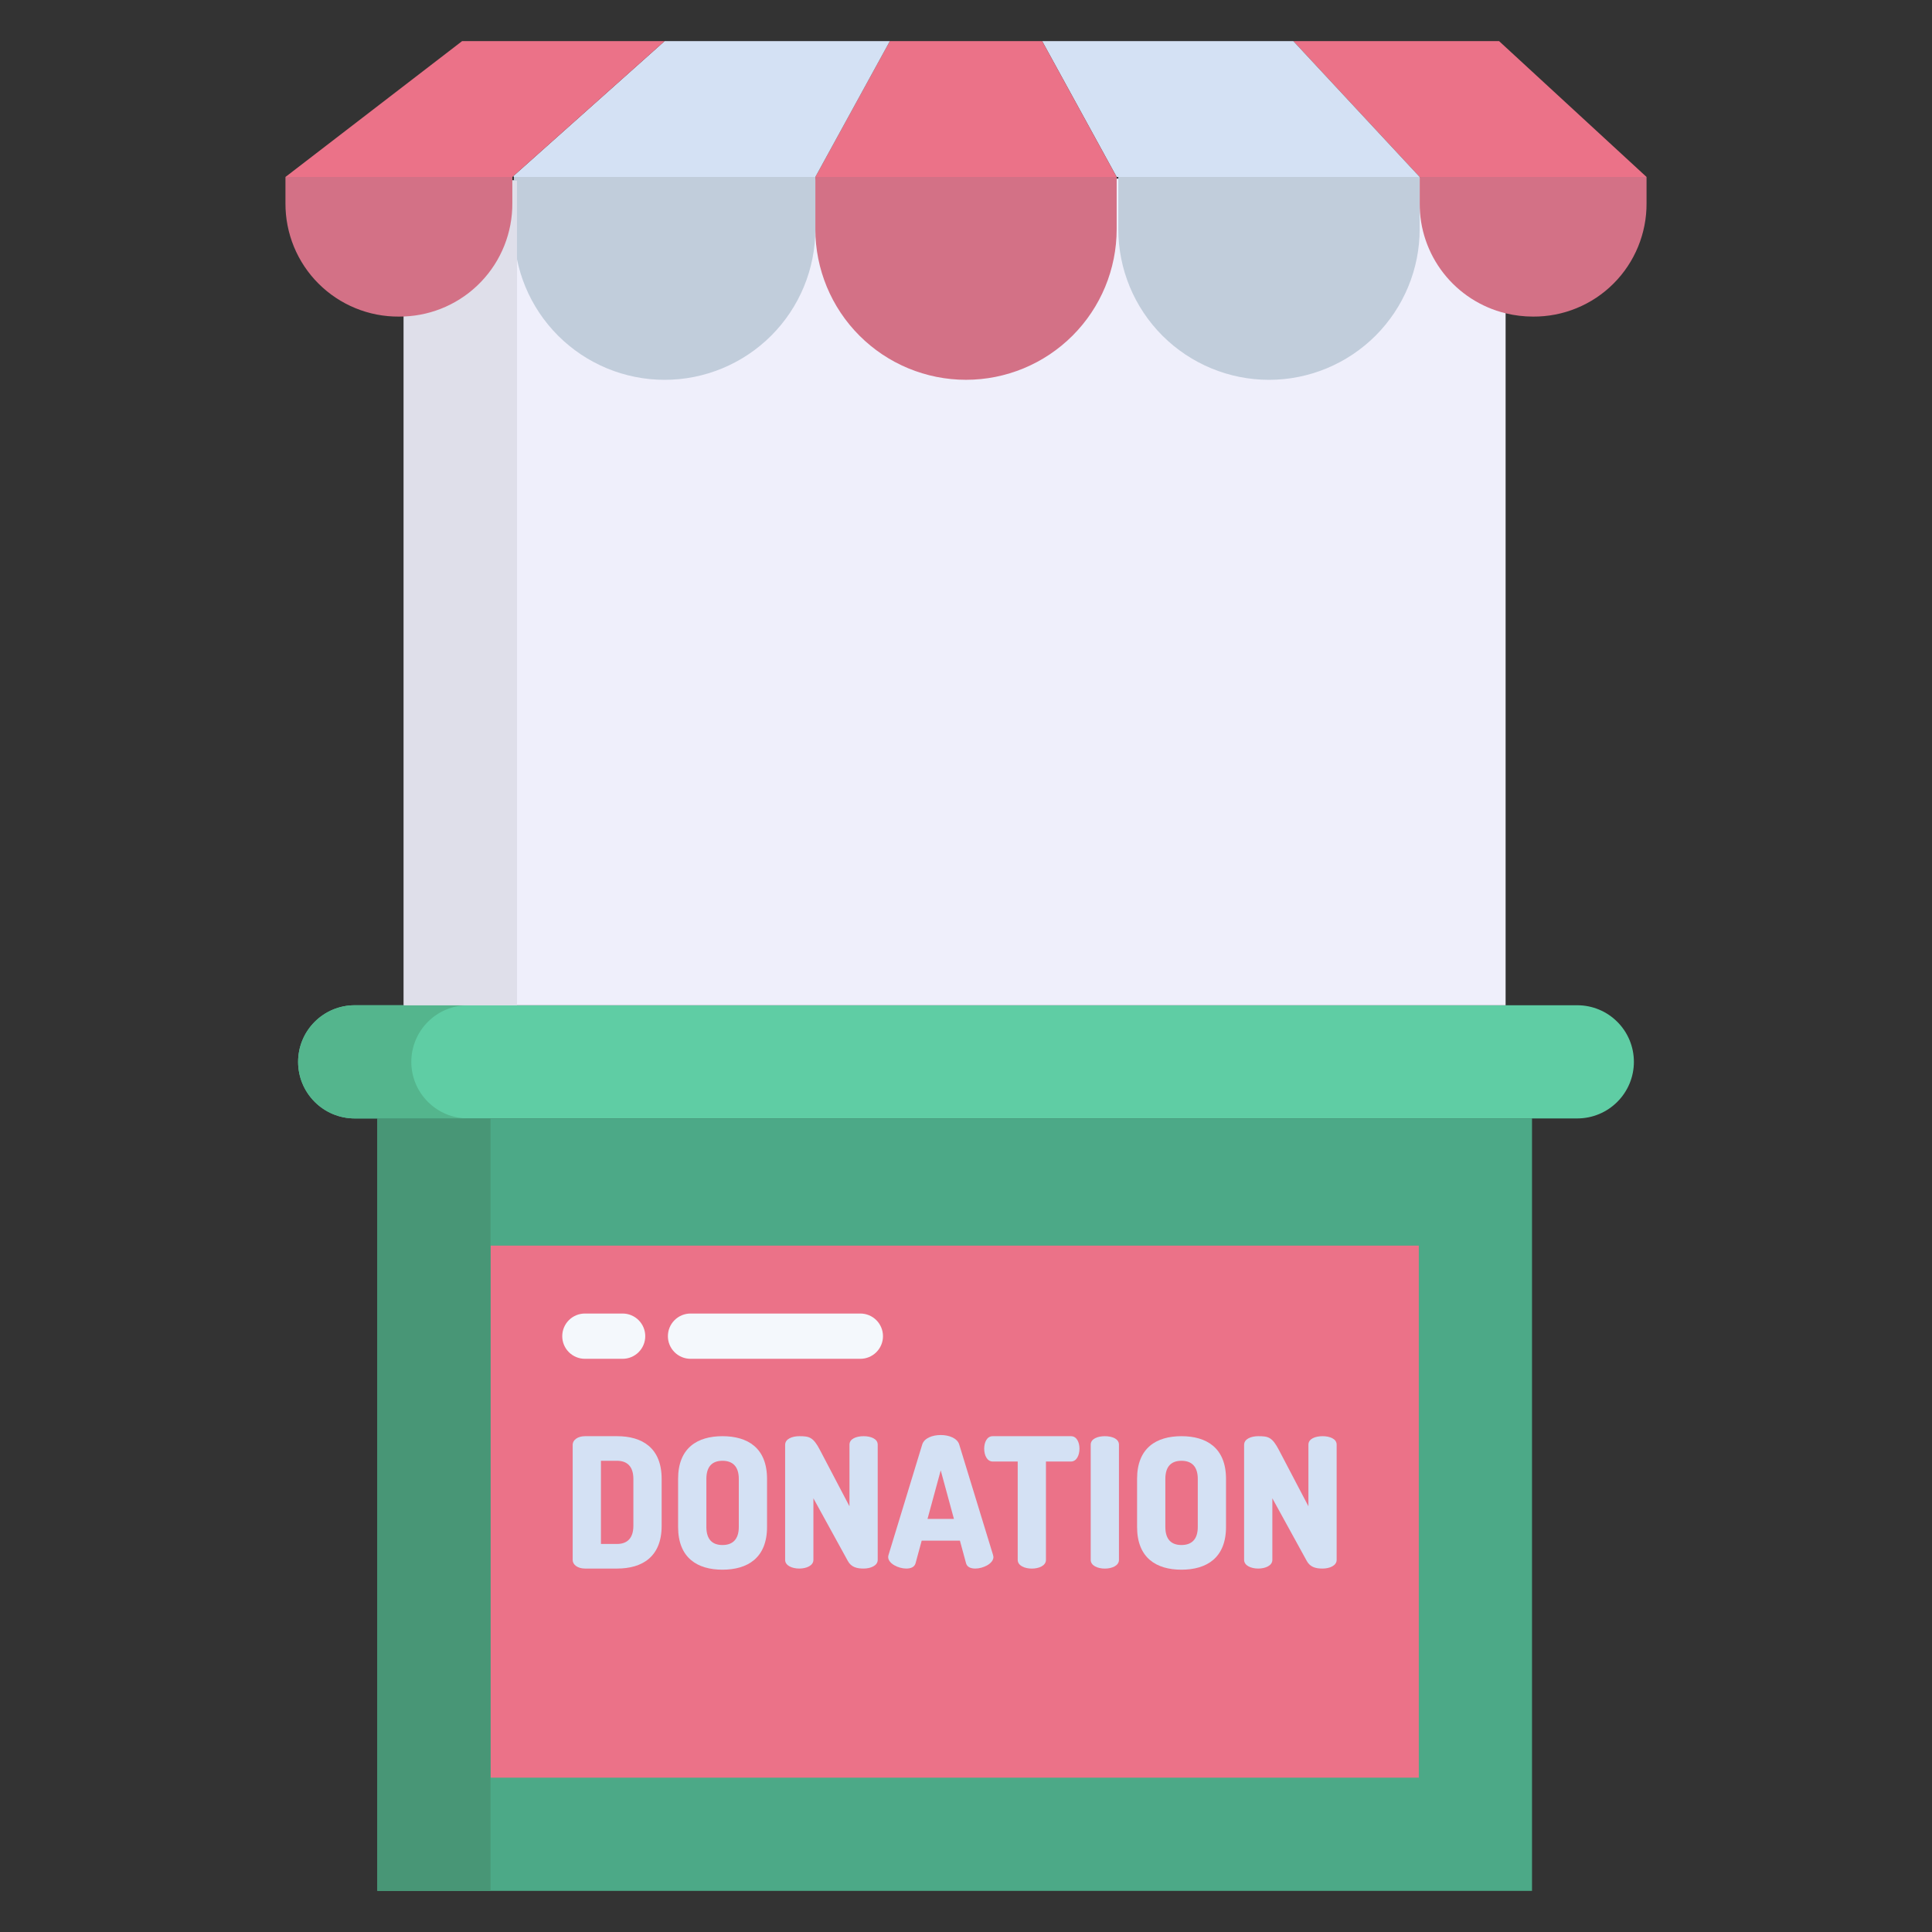 <svg width="60" height="60" viewBox="0 0 60 60" fill="none" xmlns="http://www.w3.org/2000/svg">
<rect x="0" y="0" width="60" height="60" fill="#333333" stroke="none"/>
<path d="M47.578 34.734V58.723H11.719V34.734H47.578Z" fill="#4CA987"/>
<path d="M15.234 38.684H44.062V55.207H15.234V38.684Z" fill="#EB7288"/>
<path d="M51.135 5.496H44.09L40.165 1.277H46.555L51.135 5.496Z" fill="#EB7288"/>
<path d="M48.984 31.219H11.016C10.549 31.219 10.102 31.404 9.773 31.734C9.443 32.063 9.258 32.51 9.258 32.977C9.258 33.443 9.443 33.89 9.773 34.219C10.102 34.549 10.549 34.734 11.016 34.734H48.984C49.451 34.734 49.898 34.549 50.227 34.219C50.557 33.89 50.742 33.443 50.742 32.977C50.742 32.51 50.557 32.063 50.227 31.734C49.898 31.404 49.451 31.219 48.984 31.219Z" fill="#5FCDA4"/>
<path d="M40.165 1.277H32.365L34.679 5.496H34.73H44.09L40.165 1.277Z" fill="#D4E1F4"/>
<path d="M32.365 1.277L34.679 5.496H25.321L27.635 1.277H32.365Z" fill="#EB7288"/>
<path d="M27.635 1.277L25.321 5.496H15.961L15.939 5.471L20.64 1.277H27.635Z" fill="#D4E1F4"/>
<path d="M12.539 5.61V31.184V31.219H46.758V31.184V9.738L46.76 5.511L12.539 5.61Z" fill="#EFEFFB"/>
<path d="M51.135 5.496V6.311C51.138 6.774 51.048 7.233 50.872 7.662C50.696 8.09 50.437 8.48 50.109 8.807C49.782 9.135 49.392 9.394 48.963 9.57C48.535 9.746 48.075 9.835 47.612 9.832C47.325 9.832 47.039 9.798 46.76 9.73C45.995 9.544 45.315 9.105 44.83 8.485C44.345 7.864 44.084 7.098 44.09 6.311V5.496H51.135Z" fill="#D37186"/>
<path d="M34.73 5.496V7.116C34.73 8.357 35.223 9.547 36.1 10.425C36.978 11.302 38.168 11.796 39.41 11.796C40.651 11.796 41.841 11.302 42.719 10.425C43.596 9.547 44.089 8.357 44.089 7.116V5.496H34.73Z" fill="#C1CDDB"/>
<path d="M34.679 5.496V7.116C34.679 8.357 34.186 9.547 33.309 10.424C32.431 11.302 31.241 11.795 30 11.795C28.759 11.795 27.569 11.302 26.691 10.424C25.814 9.547 25.321 8.357 25.321 7.116V5.496H34.679Z" fill="#D37186"/>
<path d="M25.321 5.496V7.116C25.321 8.357 24.828 9.547 23.95 10.425C23.072 11.302 21.882 11.796 20.641 11.796C19.4 11.796 18.209 11.302 17.332 10.425C16.454 9.547 15.961 8.357 15.961 7.116V5.496H25.321Z" fill="#C1CDDB"/>
<path d="M12.773 32.977C12.774 32.51 12.959 32.063 13.289 31.734C13.618 31.404 14.065 31.219 14.531 31.219H11.016C10.549 31.219 10.102 31.404 9.773 31.734C9.443 32.063 9.258 32.51 9.258 32.977C9.258 33.443 9.443 33.89 9.773 34.219C10.102 34.549 10.549 34.734 11.016 34.734H14.531C14.065 34.734 13.618 34.549 13.289 34.219C12.959 33.89 12.774 33.443 12.773 32.977Z" fill="#54B58D"/>
<path d="M11.719 34.734H15.234V58.723H11.719V34.734Z" fill="#489676"/>
<path d="M12.539 5.61V31.184V31.219H16.055V31.184V5.61H12.539Z" fill="#DFDFEA"/>
<path d="M20.64 1.277L15.939 5.471L15.911 5.496H8.865L14.351 1.277H20.64Z" fill="#EB7288"/>
<path d="M12.539 9.829C12.489 9.831 12.438 9.832 12.388 9.832C11.925 9.835 11.465 9.746 11.037 9.57C10.608 9.394 10.219 9.135 9.891 8.807C9.563 8.48 9.304 8.09 9.128 7.662C8.952 7.233 8.863 6.774 8.865 6.311V5.496H15.911V6.311C15.916 7.22 15.568 8.096 14.938 8.753C14.309 9.41 13.448 9.796 12.539 9.829Z" fill="#D37186"/>
<path d="M19.336 42.199H18.164C17.978 42.199 17.799 42.125 17.667 41.993C17.535 41.861 17.461 41.683 17.461 41.496C17.461 41.31 17.535 41.131 17.667 40.999C17.799 40.867 17.978 40.793 18.164 40.793H19.336C19.522 40.793 19.701 40.867 19.833 40.999C19.965 41.131 20.039 41.31 20.039 41.496C20.039 41.683 19.965 41.861 19.833 41.993C19.701 42.125 19.522 42.199 19.336 42.199Z" fill="#F4F8FC"/>
<path d="M26.719 42.199H21.445C21.259 42.199 21.08 42.125 20.948 41.993C20.816 41.861 20.742 41.683 20.742 41.496C20.742 41.31 20.816 41.131 20.948 40.999C21.08 40.867 21.259 40.793 21.445 40.793H26.719C26.905 40.793 27.084 40.867 27.216 40.999C27.348 41.131 27.422 41.31 27.422 41.496C27.422 41.683 27.348 41.861 27.216 41.993C27.084 42.125 26.905 42.199 26.719 42.199Z" fill="#F4F8FC"/>
<path d="M19.164 44.602H18.168C17.937 44.602 17.785 44.725 17.785 44.866V48.449C17.785 48.59 17.938 48.713 18.168 48.713H19.164C19.94 48.713 20.548 48.353 20.548 47.386V45.929C20.548 44.961 19.94 44.602 19.164 44.602ZM19.67 47.386C19.67 47.769 19.479 47.949 19.164 47.949H18.663V45.366H19.164C19.479 45.366 19.67 45.546 19.67 45.929V47.386Z" fill="#D4E1F4"/>
<path d="M22.437 44.602C21.661 44.602 21.059 44.962 21.059 45.929V47.42C21.059 48.387 21.661 48.748 22.437 48.748C23.213 48.748 23.821 48.387 23.821 47.42V45.929C23.821 44.961 23.214 44.602 22.437 44.602ZM22.944 47.42C22.944 47.808 22.752 47.982 22.437 47.982C22.122 47.982 21.937 47.808 21.937 47.42V45.929C21.937 45.541 22.122 45.366 22.437 45.366C22.752 45.366 22.944 45.541 22.944 45.929V47.42Z" fill="#D4E1F4"/>
<path d="M26.819 44.602C26.6 44.602 26.381 44.68 26.381 44.866V46.779L25.469 45.04C25.256 44.63 25.137 44.602 24.822 44.602C24.603 44.602 24.383 44.686 24.383 44.871V48.443C24.383 48.623 24.603 48.713 24.822 48.713C25.042 48.713 25.261 48.623 25.261 48.443V46.531L26.33 48.477C26.437 48.674 26.617 48.713 26.819 48.713C27.039 48.713 27.258 48.623 27.258 48.443V44.865C27.258 44.68 27.039 44.602 26.819 44.602Z" fill="#D4E1F4"/>
<path d="M29.789 44.859C29.727 44.663 29.474 44.566 29.215 44.566C28.956 44.566 28.703 44.662 28.641 44.859L27.594 48.291C27.588 48.311 27.585 48.332 27.583 48.353C27.583 48.561 27.904 48.713 28.146 48.713C28.286 48.713 28.399 48.668 28.433 48.55L28.624 47.846H29.811L30.002 48.55C30.036 48.668 30.148 48.713 30.289 48.713C30.531 48.713 30.852 48.56 30.852 48.353C30.85 48.332 30.846 48.311 30.84 48.291L29.789 44.859ZM28.805 47.171L29.215 45.664L29.625 47.171H28.805Z" fill="#D4E1F4"/>
<path d="M33.26 44.602H30.83C30.644 44.602 30.565 44.804 30.565 44.99C30.565 45.203 30.661 45.389 30.83 45.389H31.606V48.444C31.606 48.624 31.825 48.714 32.045 48.714C32.264 48.714 32.483 48.624 32.483 48.444V45.389H33.26C33.429 45.389 33.524 45.203 33.524 44.989C33.524 44.804 33.445 44.602 33.26 44.602Z" fill="#D4E1F4"/>
<path d="M34.312 44.602C34.092 44.602 33.873 44.68 33.873 44.866V48.444C33.873 48.624 34.092 48.714 34.312 48.714C34.531 48.714 34.75 48.624 34.75 48.444V44.866C34.75 44.68 34.531 44.602 34.312 44.602Z" fill="#D4E1F4"/>
<path d="M36.691 44.602C35.915 44.602 35.313 44.962 35.313 45.929V47.42C35.313 48.387 35.915 48.748 36.691 48.748C37.468 48.748 38.075 48.387 38.075 47.42V45.929C38.075 44.961 37.467 44.602 36.691 44.602ZM37.198 47.42C37.198 47.808 37.007 47.982 36.691 47.982C36.376 47.982 36.191 47.808 36.191 47.42V45.929C36.191 45.541 36.376 45.366 36.691 45.366C37.006 45.366 37.198 45.541 37.198 45.929V47.42Z" fill="#D4E1F4"/>
<path d="M41.073 44.602C40.853 44.602 40.634 44.68 40.634 44.866V46.779L39.723 45.04C39.509 44.63 39.391 44.602 39.076 44.602C38.856 44.602 38.637 44.686 38.637 44.871V48.443C38.637 48.623 38.856 48.713 39.076 48.713C39.295 48.713 39.514 48.623 39.514 48.443V46.531L40.583 48.477C40.69 48.674 40.87 48.713 41.073 48.713C41.292 48.713 41.511 48.623 41.511 48.443V44.865C41.511 44.68 41.292 44.602 41.073 44.602Z" fill="#D4E1F4"/>
</svg>
